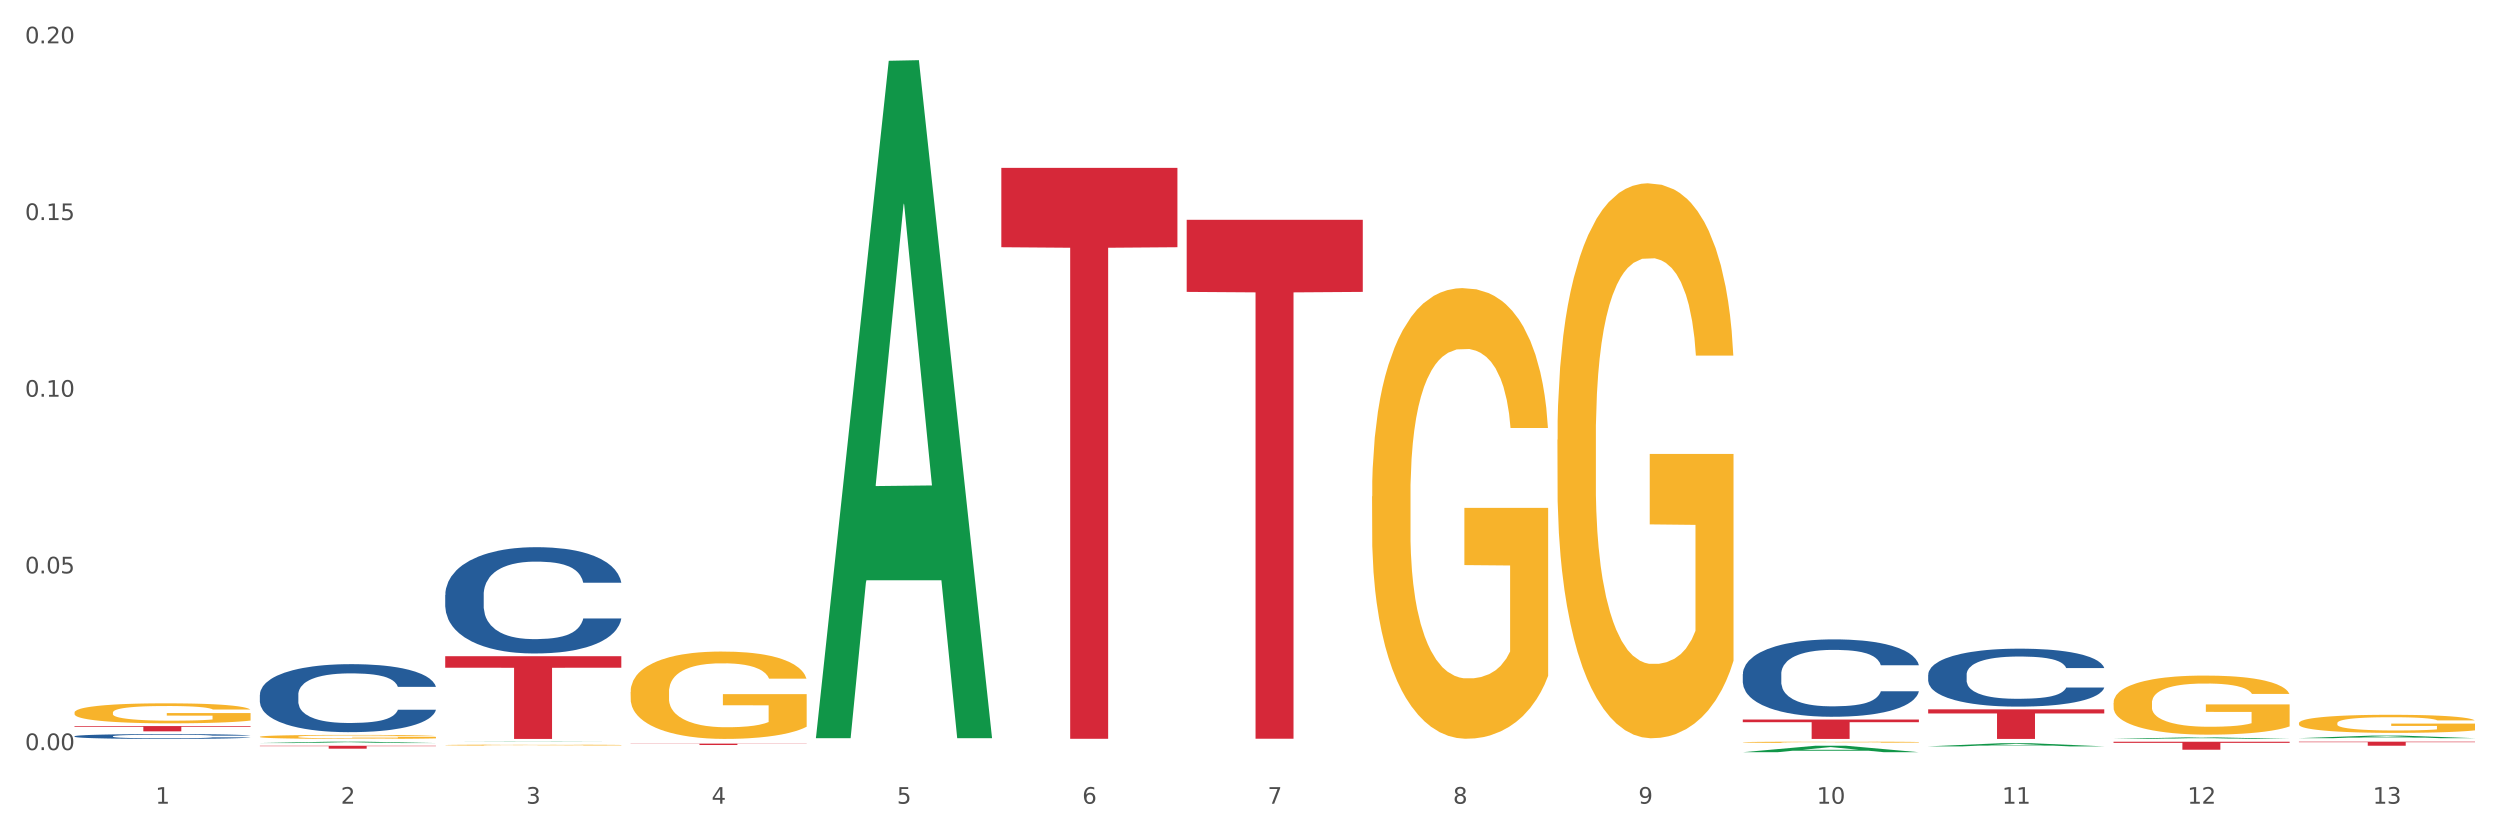 <?xml version="1.0" encoding="utf-8" standalone="no"?>
<!DOCTYPE svg PUBLIC "-//W3C//DTD SVG 1.1//EN"
  "http://www.w3.org/Graphics/SVG/1.1/DTD/svg11.dtd">
<svg xmlns:xlink="http://www.w3.org/1999/xlink" width="1080pt" height="360pt" viewBox="0 0 1080 360" xmlns="http://www.w3.org/2000/svg" version="1.1">
 <rect x="0" y="0" width="1080" height="360" fill="#333333" stroke="none"/>
 <defs>
  <style type="text/css">*{stroke-linejoin: round; stroke-linecap: butt}</style>
 </defs>
 <g id="figure_1">
  <g id="patch_1">
   <path d="M 0 360 
L 1080 360 
L 1080 0 
L 0 0 
z
" style="fill: #ffffff; stroke: #ffffff; stroke-linejoin: miter"/>
  </g>
  <g id="axes_1">
   <g id="matplotlib.axis_1">
    <g id="xtick_1">
     <g id="text_1">
      <!-- 1 -->
      <g style="fill: #4d4d4d" transform="translate(67.159 347.204) scale(0.096 -0.096)">
       <defs>
        <path id="DejaVuSans-31" d="M 794 531 
L 1825 531 
L 1825 4091 
L 703 3866 
L 703 4441 
L 1819 4666 
L 2450 4666 
L 2450 531 
L 3481 531 
L 3481 0 
L 794 0 
L 794 531 
z
" transform="scale(0.016)"/>
       </defs>
       <use xlink:href="#DejaVuSans-31"/>
      </g>
     </g>
    </g>
    <g id="xtick_2">
     <g id="text_2">
      <!-- 2 -->
      <g style="fill: #4d4d4d" transform="translate(147.238 347.204) scale(0.096 -0.096)">
       <defs>
        <path id="DejaVuSans-32" d="M 1228 531 
L 3431 531 
L 3431 0 
L 469 0 
L 469 531 
Q 828 903 1448 1529 
Q 2069 2156 2228 2338 
Q 2531 2678 2651 2914 
Q 2772 3150 2772 3378 
Q 2772 3750 2511 3984 
Q 2250 4219 1831 4219 
Q 1534 4219 1204 4116 
Q 875 4013 500 3803 
L 500 4441 
Q 881 4594 1212 4672 
Q 1544 4750 1819 4750 
Q 2544 4750 2975 4387 
Q 3406 4025 3406 3419 
Q 3406 3131 3298 2873 
Q 3191 2616 2906 2266 
Q 2828 2175 2409 1742 
Q 1991 1309 1228 531 
z
" transform="scale(0.016)"/>
       </defs>
       <use xlink:href="#DejaVuSans-32"/>
      </g>
     </g>
    </g>
    <g id="xtick_3">
     <g id="text_3">
      <!-- 3 -->
      <g style="fill: #4d4d4d" transform="translate(227.317 347.204) scale(0.096 -0.096)">
       <defs>
        <path id="DejaVuSans-33" d="M 2597 2516 
Q 3050 2419 3304 2112 
Q 3559 1806 3559 1356 
Q 3559 666 3084 287 
Q 2609 -91 1734 -91 
Q 1441 -91 1130 -33 
Q 819 25 488 141 
L 488 750 
Q 750 597 1062 519 
Q 1375 441 1716 441 
Q 2309 441 2620 675 
Q 2931 909 2931 1356 
Q 2931 1769 2642 2001 
Q 2353 2234 1838 2234 
L 1294 2234 
L 1294 2753 
L 1863 2753 
Q 2328 2753 2575 2939 
Q 2822 3125 2822 3475 
Q 2822 3834 2567 4026 
Q 2313 4219 1838 4219 
Q 1578 4219 1281 4162 
Q 984 4106 628 3988 
L 628 4550 
Q 988 4650 1302 4700 
Q 1616 4750 1894 4750 
Q 2613 4750 3031 4423 
Q 3450 4097 3450 3541 
Q 3450 3153 3228 2886 
Q 3006 2619 2597 2516 
z
" transform="scale(0.016)"/>
       </defs>
       <use xlink:href="#DejaVuSans-33"/>
      </g>
     </g>
    </g>
    <g id="xtick_4">
     <g id="text_4">
      <!-- 4 -->
      <g style="fill: #4d4d4d" transform="translate(307.396 347.204) scale(0.096 -0.096)">
       <defs>
        <path id="DejaVuSans-34" d="M 2419 4116 
L 825 1625 
L 2419 1625 
L 2419 4116 
z
M 2253 4666 
L 3047 4666 
L 3047 1625 
L 3713 1625 
L 3713 1100 
L 3047 1100 
L 3047 0 
L 2419 0 
L 2419 1100 
L 313 1100 
L 313 1709 
L 2253 4666 
z
" transform="scale(0.016)"/>
       </defs>
       <use xlink:href="#DejaVuSans-34"/>
      </g>
     </g>
    </g>
    <g id="xtick_5">
     <g id="text_5">
      <!-- 5 -->
      <g style="fill: #4d4d4d" transform="translate(387.475 347.204) scale(0.096 -0.096)">
       <defs>
        <path id="DejaVuSans-35" d="M 691 4666 
L 3169 4666 
L 3169 4134 
L 1269 4134 
L 1269 2991 
Q 1406 3038 1543 3061 
Q 1681 3084 1819 3084 
Q 2600 3084 3056 2656 
Q 3513 2228 3513 1497 
Q 3513 744 3044 326 
Q 2575 -91 1722 -91 
Q 1428 -91 1123 -41 
Q 819 9 494 109 
L 494 744 
Q 775 591 1075 516 
Q 1375 441 1709 441 
Q 2250 441 2565 725 
Q 2881 1009 2881 1497 
Q 2881 1984 2565 2268 
Q 2250 2553 1709 2553 
Q 1456 2553 1204 2497 
Q 953 2441 691 2322 
L 691 4666 
z
" transform="scale(0.016)"/>
       </defs>
       <use xlink:href="#DejaVuSans-35"/>
      </g>
     </g>
    </g>
    <g id="xtick_6">
     <g id="text_6">
      <!-- 6 -->
      <g style="fill: #4d4d4d" transform="translate(467.554 347.204) scale(0.096 -0.096)">
       <defs>
        <path id="DejaVuSans-36" d="M 2113 2584 
Q 1688 2584 1439 2293 
Q 1191 2003 1191 1497 
Q 1191 994 1439 701 
Q 1688 409 2113 409 
Q 2538 409 2786 701 
Q 3034 994 3034 1497 
Q 3034 2003 2786 2293 
Q 2538 2584 2113 2584 
z
M 3366 4563 
L 3366 3988 
Q 3128 4100 2886 4159 
Q 2644 4219 2406 4219 
Q 1781 4219 1451 3797 
Q 1122 3375 1075 2522 
Q 1259 2794 1537 2939 
Q 1816 3084 2150 3084 
Q 2853 3084 3261 2657 
Q 3669 2231 3669 1497 
Q 3669 778 3244 343 
Q 2819 -91 2113 -91 
Q 1303 -91 875 529 
Q 447 1150 447 2328 
Q 447 3434 972 4092 
Q 1497 4750 2381 4750 
Q 2619 4750 2861 4703 
Q 3103 4656 3366 4563 
z
" transform="scale(0.016)"/>
       </defs>
       <use xlink:href="#DejaVuSans-36"/>
      </g>
     </g>
    </g>
    <g id="xtick_7">
     <g id="text_7">
      <!-- 7 -->
      <g style="fill: #4d4d4d" transform="translate(547.634 347.204) scale(0.096 -0.096)">
       <defs>
        <path id="DejaVuSans-37" d="M 525 4666 
L 3525 4666 
L 3525 4397 
L 1831 0 
L 1172 0 
L 2766 4134 
L 525 4134 
L 525 4666 
z
" transform="scale(0.016)"/>
       </defs>
       <use xlink:href="#DejaVuSans-37"/>
      </g>
     </g>
    </g>
    <g id="xtick_8">
     <g id="text_8">
      <!-- 8 -->
      <g style="fill: #4d4d4d" transform="translate(627.713 347.204) scale(0.096 -0.096)">
       <defs>
        <path id="DejaVuSans-38" d="M 2034 2216 
Q 1584 2216 1326 1975 
Q 1069 1734 1069 1313 
Q 1069 891 1326 650 
Q 1584 409 2034 409 
Q 2484 409 2743 651 
Q 3003 894 3003 1313 
Q 3003 1734 2745 1975 
Q 2488 2216 2034 2216 
z
M 1403 2484 
Q 997 2584 770 2862 
Q 544 3141 544 3541 
Q 544 4100 942 4425 
Q 1341 4750 2034 4750 
Q 2731 4750 3128 4425 
Q 3525 4100 3525 3541 
Q 3525 3141 3298 2862 
Q 3072 2584 2669 2484 
Q 3125 2378 3379 2068 
Q 3634 1759 3634 1313 
Q 3634 634 3220 271 
Q 2806 -91 2034 -91 
Q 1263 -91 848 271 
Q 434 634 434 1313 
Q 434 1759 690 2068 
Q 947 2378 1403 2484 
z
M 1172 3481 
Q 1172 3119 1398 2916 
Q 1625 2713 2034 2713 
Q 2441 2713 2670 2916 
Q 2900 3119 2900 3481 
Q 2900 3844 2670 4047 
Q 2441 4250 2034 4250 
Q 1625 4250 1398 4047 
Q 1172 3844 1172 3481 
z
" transform="scale(0.016)"/>
       </defs>
       <use xlink:href="#DejaVuSans-38"/>
      </g>
     </g>
    </g>
    <g id="xtick_9">
     <g id="text_9">
      <!-- 9 -->
      <g style="fill: #4d4d4d" transform="translate(707.792 347.204) scale(0.096 -0.096)">
       <defs>
        <path id="DejaVuSans-39" d="M 703 97 
L 703 672 
Q 941 559 1184 500 
Q 1428 441 1663 441 
Q 2288 441 2617 861 
Q 2947 1281 2994 2138 
Q 2813 1869 2534 1725 
Q 2256 1581 1919 1581 
Q 1219 1581 811 2004 
Q 403 2428 403 3163 
Q 403 3881 828 4315 
Q 1253 4750 1959 4750 
Q 2769 4750 3195 4129 
Q 3622 3509 3622 2328 
Q 3622 1225 3098 567 
Q 2575 -91 1691 -91 
Q 1453 -91 1209 -44 
Q 966 3 703 97 
z
M 1959 2075 
Q 2384 2075 2632 2365 
Q 2881 2656 2881 3163 
Q 2881 3666 2632 3958 
Q 2384 4250 1959 4250 
Q 1534 4250 1286 3958 
Q 1038 3666 1038 3163 
Q 1038 2656 1286 2365 
Q 1534 2075 1959 2075 
z
" transform="scale(0.016)"/>
       </defs>
       <use xlink:href="#DejaVuSans-39"/>
      </g>
     </g>
    </g>
    <g id="xtick_10">
     <g id="text_10">
      <!-- 10 -->
      <g style="fill: #4d4d4d" transform="translate(784.817 347.204) scale(0.096 -0.096)">
       <defs>
        <path id="DejaVuSans-30" d="M 2034 4250 
Q 1547 4250 1301 3770 
Q 1056 3291 1056 2328 
Q 1056 1369 1301 889 
Q 1547 409 2034 409 
Q 2525 409 2770 889 
Q 3016 1369 3016 2328 
Q 3016 3291 2770 3770 
Q 2525 4250 2034 4250 
z
M 2034 4750 
Q 2819 4750 3233 4129 
Q 3647 3509 3647 2328 
Q 3647 1150 3233 529 
Q 2819 -91 2034 -91 
Q 1250 -91 836 529 
Q 422 1150 422 2328 
Q 422 3509 836 4129 
Q 1250 4750 2034 4750 
z
" transform="scale(0.016)"/>
       </defs>
       <use xlink:href="#DejaVuSans-31"/>
       <use xlink:href="#DejaVuSans-30" transform="translate(63.623 0)"/>
      </g>
     </g>
    </g>
    <g id="xtick_11">
     <g id="text_11">
      <!-- 11 -->
      <g style="fill: #4d4d4d" transform="translate(864.896 347.204) scale(0.096 -0.096)">
       <use xlink:href="#DejaVuSans-31"/>
       <use xlink:href="#DejaVuSans-31" transform="translate(63.623 0)"/>
      </g>
     </g>
    </g>
    <g id="xtick_12">
     <g id="text_12">
      <!-- 12 -->
      <g style="fill: #4d4d4d" transform="translate(944.975 347.204) scale(0.096 -0.096)">
       <use xlink:href="#DejaVuSans-31"/>
       <use xlink:href="#DejaVuSans-32" transform="translate(63.623 0)"/>
      </g>
     </g>
    </g>
    <g id="xtick_13">
     <g id="text_13">
      <!-- 13 -->
      <g style="fill: #4d4d4d" transform="translate(1025.054 347.204) scale(0.096 -0.096)">
       <use xlink:href="#DejaVuSans-31"/>
       <use xlink:href="#DejaVuSans-33" transform="translate(63.623 0)"/>
      </g>
     </g>
    </g>
    <g id="xtick_14"/>
    <g id="xtick_15"/>
    <g id="xtick_16"/>
    <g id="xtick_17"/>
    <g id="xtick_18"/>
    <g id="xtick_19"/>
    <g id="xtick_20"/>
    <g id="xtick_21"/>
    <g id="xtick_22"/>
    <g id="xtick_23"/>
    <g id="xtick_24"/>
    <g id="xtick_25"/>
   </g>
   <g id="matplotlib.axis_2">
    <g id="ytick_1">
     <g id="text_14">
      <!-- 0.00 -->
      <g style="fill: #4d4d4d" transform="translate(10.8 324.04) scale(0.096 -0.096)">
       <defs>
        <path id="DejaVuSans-2e" d="M 684 794 
L 1344 794 
L 1344 0 
L 684 0 
L 684 794 
z
" transform="scale(0.016)"/>
       </defs>
       <use xlink:href="#DejaVuSans-30"/>
       <use xlink:href="#DejaVuSans-2e" transform="translate(63.623 0)"/>
       <use xlink:href="#DejaVuSans-30" transform="translate(95.41 0)"/>
       <use xlink:href="#DejaVuSans-30" transform="translate(159.033 0)"/>
      </g>
     </g>
    </g>
    <g id="ytick_2">
     <g id="text_15">
      <!-- 0.05 -->
      <g style="fill: #4d4d4d" transform="translate(10.8 247.712) scale(0.096 -0.096)">
       <use xlink:href="#DejaVuSans-30"/>
       <use xlink:href="#DejaVuSans-2e" transform="translate(63.623 0)"/>
       <use xlink:href="#DejaVuSans-30" transform="translate(95.41 0)"/>
       <use xlink:href="#DejaVuSans-35" transform="translate(159.033 0)"/>
      </g>
     </g>
    </g>
    <g id="ytick_3">
     <g id="text_16">
      <!-- 0.10 -->
      <g style="fill: #4d4d4d" transform="translate(10.8 171.385) scale(0.096 -0.096)">
       <use xlink:href="#DejaVuSans-30"/>
       <use xlink:href="#DejaVuSans-2e" transform="translate(63.623 0)"/>
       <use xlink:href="#DejaVuSans-31" transform="translate(95.41 0)"/>
       <use xlink:href="#DejaVuSans-30" transform="translate(159.033 0)"/>
      </g>
     </g>
    </g>
    <g id="ytick_4">
     <g id="text_17">
      <!-- 0.15 -->
      <g style="fill: #4d4d4d" transform="translate(10.8 95.058) scale(0.096 -0.096)">
       <use xlink:href="#DejaVuSans-30"/>
       <use xlink:href="#DejaVuSans-2e" transform="translate(63.623 0)"/>
       <use xlink:href="#DejaVuSans-31" transform="translate(95.41 0)"/>
       <use xlink:href="#DejaVuSans-35" transform="translate(159.033 0)"/>
      </g>
     </g>
    </g>
    <g id="ytick_5">
     <g id="text_18">
      <!-- 0.20 -->
      <g style="fill: #4d4d4d" transform="translate(10.8 18.73) scale(0.096 -0.096)">
       <use xlink:href="#DejaVuSans-30"/>
       <use xlink:href="#DejaVuSans-2e" transform="translate(63.623 0)"/>
       <use xlink:href="#DejaVuSans-32" transform="translate(95.41 0)"/>
       <use xlink:href="#DejaVuSans-30" transform="translate(159.033 0)"/>
      </g>
     </g>
    </g>
    <g id="ytick_6"/>
    <g id="ytick_7"/>
    <g id="ytick_8"/>
    <g id="ytick_9"/>
   </g>
   <g id="PolyCollection_1">
    <path d="M 112.254 320.996 
L 112.333 320.995 
L 143.704 320.393 
L 156.723 320.393 
L 188.329 320.997 
L 173.271 320.997 
L 166.448 320.856 
L 134.057 320.856 
L 133.822 320.858 
L 127.234 320.997 
L 112.254 320.997 
L 112.254 320.996 
L 138.135 320.772 
L 162.37 320.772 
L 150.37 320.521 
L 150.213 320.52 
L 150.056 320.522 
L 138.057 320.772 
L 138.135 320.772 
L 112.254 320.996 
z
" clip-path="url(#p9556437b22)" style="fill: #109648"/>
    <path d="M 192.333 320.5 
L 192.412 320.5 
L 223.783 320.393 
L 236.802 320.393 
L 268.408 320.5 
L 253.35 320.5 
L 246.527 320.475 
L 214.136 320.475 
L 213.901 320.476 
L 207.313 320.5 
L 192.333 320.5 
L 192.333 320.5 
L 218.215 320.46 
L 242.449 320.46 
L 230.449 320.416 
L 230.292 320.415 
L 230.136 320.416 
L 218.136 320.46 
L 218.215 320.46 
L 192.333 320.5 
z
" clip-path="url(#p9556437b22)" style="fill: #109648"/>
    <path d="M 352.492 318.344 
L 352.57 318.069 
L 383.941 26.261 
L 396.96 25.986 
L 428.567 318.894 
L 413.509 318.894 
L 406.685 250.687 
L 374.295 250.687 
L 374.059 251.787 
L 367.471 318.894 
L 352.492 318.894 
L 352.492 318.344 
L 378.373 209.982 
L 402.607 209.707 
L 390.608 88.418 
L 390.451 87.868 
L 390.294 88.693 
L 378.294 209.707 
L 378.373 209.982 
L 352.492 318.344 
z
" clip-path="url(#p9556437b22)" style="fill: #109648"/>
    <path d="M 752.887 324.955 
L 752.966 324.952 
L 784.337 322.15 
L 797.356 322.147 
L 828.963 324.96 
L 813.904 324.96 
L 807.081 324.305 
L 774.69 324.305 
L 774.455 324.316 
L 767.867 324.96 
L 752.887 324.96 
L 752.887 324.955 
L 778.769 323.914 
L 803.003 323.912 
L 791.003 322.747 
L 790.847 322.741 
L 790.69 322.749 
L 778.69 323.912 
L 778.769 323.914 
L 752.887 324.955 
z
" clip-path="url(#p9556437b22)" style="fill: #109648"/>
    <path d="M 512.65 94.941 
L 588.725 94.941 
L 588.725 126.095 
L 558.8 126.306 
L 558.8 319.124 
L 542.395 319.124 
L 542.395 126.306 
L 512.65 126.095 
L 512.65 95.151 
L 512.65 94.941 
z
" clip-path="url(#p9556437b22)" style="fill: #d62839"/>
    <path d="M 432.571 72.524 
L 508.646 72.524 
L 508.646 106.799 
L 478.721 107.031 
L 478.721 319.163 
L 462.316 319.163 
L 462.316 107.031 
L 432.571 106.799 
L 432.571 72.756 
L 432.571 72.524 
z
" clip-path="url(#p9556437b22)" style="fill: #d62839"/>
    <path d="M 272.412 298.91 
L 272.502 298.876 
L 272.502 297.635 
L 272.682 296.566 
L 273.58 293.98 
L 274.927 291.843 
L 275.915 290.705 
L 276.903 289.775 
L 278.071 288.844 
L 279.508 287.879 
L 282.113 286.465 
L 283.729 285.741 
L 285.705 284.983 
L 289.298 283.88 
L 291.903 283.259 
L 294.597 282.742 
L 298.998 282.121 
L 301.873 281.846 
L 304.926 281.639 
L 308.609 281.501 
L 311.393 281.466 
L 317.501 281.57 
L 322.71 281.88 
L 325.225 282.121 
L 328.458 282.535 
L 330.165 282.811 
L 332.949 283.362 
L 335.823 284.086 
L 337.799 284.707 
L 340.763 285.879 
L 343.009 287.051 
L 345.075 288.499 
L 346.152 289.499 
L 346.961 290.43 
L 347.679 291.498 
L 348.398 293.187 
L 332.231 293.187 
L 331.602 291.981 
L 330.614 290.843 
L 329.177 289.74 
L 327.919 289.051 
L 325.764 288.189 
L 323.788 287.637 
L 321.722 287.224 
L 319.207 286.879 
L 317.231 286.706 
L 314.447 286.569 
L 308.968 286.603 
L 305.286 286.879 
L 302.771 287.224 
L 301.154 287.534 
L 299.717 287.879 
L 298.1 288.361 
L 296.214 289.085 
L 294.867 289.74 
L 293.52 290.567 
L 292.442 291.395 
L 291.454 292.36 
L 290.645 293.394 
L 290.017 294.463 
L 289.478 295.773 
L 289.029 297.945 
L 289.029 302.668 
L 289.208 303.736 
L 289.657 305.15 
L 290.196 306.218 
L 291.094 307.494 
L 291.903 308.356 
L 293.43 309.597 
L 295.136 310.631 
L 296.483 311.286 
L 297.831 311.838 
L 300.166 312.596 
L 302.771 313.217 
L 305.016 313.596 
L 308.07 313.941 
L 310.136 314.078 
L 311.932 314.147 
L 316.333 314.147 
L 319.477 314.044 
L 322.98 313.803 
L 325.674 313.492 
L 327.919 313.113 
L 330.434 312.493 
L 332.051 311.907 
L 332.051 304.702 
L 312.291 304.667 
L 312.291 299.875 
L 348.488 299.875 
L 348.488 313.941 
L 346.961 314.665 
L 345.254 315.32 
L 343.458 315.906 
L 340.763 316.63 
L 337.53 317.319 
L 334.656 317.802 
L 331.602 318.215 
L 328.009 318.595 
L 323.339 318.939 
L 320.465 319.077 
L 316.872 319.181 
L 312.651 319.215 
L 308.968 319.146 
L 305.375 318.974 
L 301.603 318.663 
L 297.921 318.215 
L 295.136 317.767 
L 292.352 317.216 
L 289.388 316.492 
L 287.053 315.802 
L 285.256 315.182 
L 283.28 314.389 
L 281.125 313.355 
L 279.508 312.424 
L 278.071 311.458 
L 276.544 310.217 
L 275.466 309.149 
L 274.388 307.804 
L 273.76 306.805 
L 273.041 305.253 
L 272.502 303.081 
L 272.412 298.91 
z
" clip-path="url(#p9556437b22)" style="fill: #f7b32b"/>
    <path d="M 832.967 322.43 
L 833.045 322.428 
L 864.416 321.067 
L 877.435 321.065 
L 909.042 322.432 
L 893.984 322.432 
L 887.16 322.114 
L 854.769 322.114 
L 854.534 322.119 
L 847.946 322.432 
L 832.967 322.432 
L 832.967 322.43 
L 858.848 321.924 
L 883.082 321.923 
L 871.083 321.357 
L 870.926 321.354 
L 870.769 321.358 
L 858.769 321.923 
L 858.848 321.924 
L 832.967 322.43 
z
" clip-path="url(#p9556437b22)" style="fill: #109648"/>
    <path d="M 32.175 307.831 
L 32.265 307.824 
L 32.265 307.539 
L 32.444 307.294 
L 33.343 306.702 
L 34.69 306.212 
L 35.678 305.951 
L 36.666 305.738 
L 37.833 305.525 
L 39.271 305.304 
L 41.875 304.98 
L 43.492 304.814 
L 45.468 304.64 
L 49.061 304.387 
L 51.665 304.245 
L 54.36 304.126 
L 58.761 303.984 
L 61.635 303.921 
L 64.689 303.874 
L 68.371 303.842 
L 71.156 303.834 
L 77.263 303.858 
L 82.473 303.929 
L 84.988 303.984 
L 88.221 304.079 
L 89.927 304.142 
L 92.712 304.269 
L 95.586 304.435 
L 97.562 304.577 
L 100.526 304.845 
L 102.771 305.114 
L 104.837 305.446 
L 105.915 305.675 
L 106.723 305.888 
L 107.442 306.133 
L 108.16 306.52 
L 91.993 306.52 
L 91.365 306.244 
L 90.377 305.983 
L 88.939 305.73 
L 87.682 305.572 
L 85.526 305.375 
L 83.55 305.248 
L 81.485 305.153 
L 78.97 305.074 
L 76.994 305.035 
L 74.209 305.003 
L 68.731 305.011 
L 65.048 305.074 
L 62.533 305.153 
L 60.917 305.225 
L 59.479 305.304 
L 57.863 305.414 
L 55.977 305.58 
L 54.629 305.73 
L 53.282 305.92 
L 52.204 306.109 
L 51.216 306.331 
L 50.408 306.568 
L 49.779 306.812 
L 49.24 307.113 
L 48.791 307.61 
L 48.791 308.693 
L 48.971 308.937 
L 49.42 309.261 
L 49.959 309.506 
L 50.857 309.799 
L 51.665 309.996 
L 53.192 310.28 
L 54.899 310.517 
L 56.246 310.668 
L 57.593 310.794 
L 59.929 310.968 
L 62.533 311.11 
L 64.779 311.197 
L 67.832 311.276 
L 69.898 311.307 
L 71.695 311.323 
L 76.096 311.323 
L 79.239 311.3 
L 82.742 311.244 
L 85.437 311.173 
L 87.682 311.086 
L 90.197 310.944 
L 91.814 310.81 
L 91.814 309.159 
L 72.054 309.151 
L 72.054 308.053 
L 108.25 308.053 
L 108.25 311.276 
L 106.723 311.442 
L 105.017 311.592 
L 103.22 311.726 
L 100.526 311.892 
L 97.292 312.05 
L 94.418 312.161 
L 91.365 312.255 
L 87.772 312.342 
L 83.101 312.421 
L 80.227 312.453 
L 76.635 312.477 
L 72.413 312.485 
L 68.731 312.469 
L 65.138 312.429 
L 61.366 312.358 
L 57.683 312.255 
L 54.899 312.153 
L 52.114 312.026 
L 49.15 311.86 
L 46.815 311.702 
L 45.019 311.56 
L 43.043 311.379 
L 40.887 311.142 
L 39.271 310.928 
L 37.833 310.707 
L 36.307 310.423 
L 35.229 310.178 
L 34.151 309.87 
L 33.522 309.641 
L 32.804 309.285 
L 32.265 308.787 
L 32.175 307.831 
z
" clip-path="url(#p9556437b22)" style="fill: #f7b32b"/>
    <path d="M 192.333 321.882 
L 192.423 321.882 
L 192.423 321.868 
L 192.603 321.855 
L 193.501 321.825 
L 194.848 321.8 
L 195.836 321.786 
L 196.824 321.775 
L 197.992 321.764 
L 199.429 321.753 
L 202.034 321.737 
L 203.65 321.728 
L 205.626 321.719 
L 209.219 321.706 
L 211.824 321.699 
L 214.518 321.693 
L 218.919 321.686 
L 221.793 321.682 
L 224.847 321.68 
L 228.53 321.678 
L 231.314 321.678 
L 237.422 321.679 
L 242.631 321.683 
L 245.146 321.686 
L 248.379 321.69 
L 250.086 321.694 
L 252.87 321.7 
L 255.744 321.709 
L 257.72 321.716 
L 260.684 321.73 
L 262.93 321.743 
L 264.995 321.76 
L 266.073 321.772 
L 266.882 321.783 
L 267.6 321.796 
L 268.319 321.815 
L 252.152 321.815 
L 251.523 321.801 
L 250.535 321.788 
L 249.098 321.775 
L 247.84 321.767 
L 245.685 321.757 
L 243.709 321.75 
L 241.643 321.745 
L 239.128 321.741 
L 237.152 321.739 
L 234.368 321.738 
L 228.889 321.738 
L 225.206 321.741 
L 222.692 321.745 
L 221.075 321.749 
L 219.638 321.753 
L 218.021 321.759 
L 216.135 321.767 
L 214.788 321.775 
L 213.44 321.785 
L 212.363 321.794 
L 211.375 321.806 
L 210.566 321.818 
L 209.937 321.83 
L 209.399 321.846 
L 208.949 321.871 
L 208.949 321.927 
L 209.129 321.939 
L 209.578 321.956 
L 210.117 321.968 
L 211.015 321.983 
L 211.824 321.993 
L 213.351 322.008 
L 215.057 322.02 
L 216.404 322.028 
L 217.752 322.034 
L 220.087 322.043 
L 222.692 322.05 
L 224.937 322.055 
L 227.991 322.059 
L 230.057 322.06 
L 231.853 322.061 
L 236.254 322.061 
L 239.398 322.06 
L 242.9 322.057 
L 245.595 322.053 
L 247.84 322.049 
L 250.355 322.042 
L 251.972 322.035 
L 251.972 321.95 
L 232.212 321.95 
L 232.212 321.894 
L 268.408 321.894 
L 268.408 322.059 
L 266.882 322.067 
L 265.175 322.075 
L 263.379 322.082 
L 260.684 322.09 
L 257.451 322.098 
L 254.577 322.104 
L 251.523 322.109 
L 247.93 322.113 
L 243.26 322.117 
L 240.386 322.119 
L 236.793 322.12 
L 232.571 322.121 
L 228.889 322.12 
L 225.296 322.118 
L 221.524 322.114 
L 217.841 322.109 
L 215.057 322.104 
L 212.273 322.097 
L 209.309 322.089 
L 206.974 322.081 
L 205.177 322.073 
L 203.201 322.064 
L 201.046 322.052 
L 199.429 322.041 
L 197.992 322.03 
L 196.465 322.015 
L 195.387 322.003 
L 194.309 321.987 
L 193.681 321.975 
L 192.962 321.957 
L 192.423 321.931 
L 192.333 321.882 
z
" clip-path="url(#p9556437b22)" style="fill: #f7b32b"/>
    <path d="M 112.254 318.28 
L 112.344 318.279 
L 112.344 318.222 
L 112.524 318.172 
L 113.422 318.053 
L 114.769 317.955 
L 115.757 317.903 
L 116.745 317.86 
L 117.913 317.817 
L 119.35 317.772 
L 121.954 317.707 
L 123.571 317.674 
L 125.547 317.639 
L 129.14 317.588 
L 131.744 317.56 
L 134.439 317.536 
L 138.84 317.507 
L 141.714 317.495 
L 144.768 317.485 
L 148.45 317.479 
L 151.235 317.477 
L 157.342 317.482 
L 162.552 317.496 
L 165.067 317.507 
L 168.3 317.527 
L 170.007 317.539 
L 172.791 317.565 
L 175.665 317.598 
L 177.641 317.626 
L 180.605 317.68 
L 182.85 317.734 
L 184.916 317.801 
L 185.994 317.847 
L 186.802 317.89 
L 187.521 317.939 
L 188.24 318.017 
L 172.072 318.017 
L 171.444 317.961 
L 170.456 317.909 
L 169.019 317.858 
L 167.761 317.826 
L 165.606 317.787 
L 163.63 317.761 
L 161.564 317.742 
L 159.049 317.726 
L 157.073 317.719 
L 154.289 317.712 
L 148.81 317.714 
L 145.127 317.726 
L 142.612 317.742 
L 140.996 317.757 
L 139.559 317.772 
L 137.942 317.795 
L 136.056 317.828 
L 134.708 317.858 
L 133.361 317.896 
L 132.283 317.934 
L 131.295 317.979 
L 130.487 318.026 
L 129.858 318.076 
L 129.319 318.136 
L 128.87 318.236 
L 128.87 318.453 
L 129.05 318.502 
L 129.499 318.568 
L 130.038 318.617 
L 130.936 318.675 
L 131.744 318.715 
L 133.271 318.772 
L 134.978 318.82 
L 136.325 318.85 
L 137.672 318.875 
L 140.008 318.91 
L 142.612 318.939 
L 144.858 318.956 
L 147.912 318.972 
L 149.977 318.979 
L 151.774 318.982 
L 156.175 318.982 
L 159.318 318.977 
L 162.821 318.966 
L 165.516 318.952 
L 167.761 318.934 
L 170.276 318.906 
L 171.893 318.879 
L 171.893 318.547 
L 152.133 318.545 
L 152.133 318.325 
L 188.329 318.325 
L 188.329 318.972 
L 186.802 319.006 
L 185.096 319.036 
L 183.3 319.063 
L 180.605 319.096 
L 177.372 319.128 
L 174.497 319.15 
L 171.444 319.169 
L 167.851 319.186 
L 163.181 319.202 
L 160.306 319.209 
L 156.714 319.213 
L 152.492 319.215 
L 148.81 319.212 
L 145.217 319.204 
L 141.445 319.19 
L 137.762 319.169 
L 134.978 319.148 
L 132.194 319.123 
L 129.23 319.09 
L 126.894 319.058 
L 125.098 319.029 
L 123.122 318.993 
L 120.966 318.945 
L 119.35 318.902 
L 117.913 318.858 
L 116.386 318.801 
L 115.308 318.752 
L 114.23 318.69 
L 113.601 318.644 
L 112.883 318.572 
L 112.344 318.472 
L 112.254 318.28 
z
" clip-path="url(#p9556437b22)" style="fill: #f7b32b"/>
    <path d="M 592.729 214.423 
L 592.819 214.245 
L 592.819 207.844 
L 592.999 202.332 
L 593.897 188.997 
L 595.244 177.973 
L 596.232 172.105 
L 597.22 167.304 
L 598.388 162.504 
L 599.825 157.525 
L 602.429 150.235 
L 604.046 146.501 
L 606.022 142.59 
L 609.615 136.9 
L 612.219 133.7 
L 614.914 131.032 
L 619.315 127.832 
L 622.189 126.41 
L 625.243 125.343 
L 628.925 124.632 
L 631.71 124.454 
L 637.817 124.987 
L 643.027 126.587 
L 645.542 127.832 
L 648.775 129.966 
L 650.482 131.388 
L 653.266 134.233 
L 656.14 137.967 
L 658.116 141.167 
L 661.08 147.213 
L 663.325 153.258 
L 665.391 160.726 
L 666.469 165.882 
L 667.277 170.683 
L 667.996 176.195 
L 668.714 184.907 
L 652.547 184.907 
L 651.919 178.684 
L 650.931 172.816 
L 649.494 167.127 
L 648.236 163.571 
L 646.08 159.125 
L 644.105 156.281 
L 642.039 154.147 
L 639.524 152.369 
L 637.548 151.48 
L 634.764 150.769 
L 629.285 150.947 
L 625.602 152.369 
L 623.087 154.147 
L 621.471 155.747 
L 620.033 157.525 
L 618.417 160.015 
L 616.531 163.748 
L 615.183 167.127 
L 613.836 171.394 
L 612.758 175.661 
L 611.77 180.64 
L 610.962 185.974 
L 610.333 191.486 
L 609.794 198.242 
L 609.345 209.444 
L 609.345 233.803 
L 609.525 239.315 
L 609.974 246.605 
L 610.513 252.117 
L 611.411 258.696 
L 612.219 263.141 
L 613.746 269.542 
L 615.453 274.876 
L 616.8 278.254 
L 618.147 281.099 
L 620.483 285.011 
L 623.087 288.211 
L 625.333 290.167 
L 628.386 291.945 
L 630.452 292.656 
L 632.249 293.012 
L 636.65 293.012 
L 639.793 292.478 
L 643.296 291.234 
L 645.991 289.634 
L 648.236 287.678 
L 650.751 284.477 
L 652.368 281.455 
L 652.368 244.294 
L 632.608 244.116 
L 632.608 219.401 
L 668.804 219.401 
L 668.804 291.945 
L 667.277 295.679 
L 665.571 299.057 
L 663.774 302.08 
L 661.08 305.814 
L 657.847 309.37 
L 654.972 311.859 
L 651.919 313.993 
L 648.326 315.949 
L 643.655 317.727 
L 640.781 318.438 
L 637.189 318.971 
L 632.967 319.149 
L 629.285 318.793 
L 625.692 317.904 
L 621.92 316.304 
L 618.237 313.993 
L 615.453 311.681 
L 612.668 308.836 
L 609.705 305.103 
L 607.369 301.546 
L 605.573 298.346 
L 603.597 294.257 
L 601.441 288.922 
L 599.825 284.122 
L 598.388 279.143 
L 596.861 272.742 
L 595.783 267.23 
L 594.705 260.296 
L 594.076 255.14 
L 593.358 247.138 
L 592.819 235.937 
L 592.729 214.423 
z
" clip-path="url(#p9556437b22)" style="fill: #f7b32b"/>
    <path d="M 993.125 312.402 
L 993.215 312.395 
L 993.215 312.138 
L 993.394 311.917 
L 994.292 311.381 
L 995.64 310.938 
L 996.628 310.703 
L 997.616 310.51 
L 998.783 310.317 
L 1000.22 310.117 
L 1002.825 309.825 
L 1004.442 309.675 
L 1006.418 309.518 
L 1010.01 309.289 
L 1012.615 309.161 
L 1015.31 309.053 
L 1019.711 308.925 
L 1022.585 308.868 
L 1025.639 308.825 
L 1029.321 308.796 
L 1032.105 308.789 
L 1038.213 308.811 
L 1043.422 308.875 
L 1045.937 308.925 
L 1049.171 309.011 
L 1050.877 309.068 
L 1053.662 309.182 
L 1056.536 309.332 
L 1058.512 309.46 
L 1061.476 309.703 
L 1063.721 309.946 
L 1065.787 310.246 
L 1066.865 310.453 
L 1067.673 310.646 
L 1068.392 310.867 
L 1069.11 311.217 
L 1052.943 311.217 
L 1052.314 310.967 
L 1051.326 310.731 
L 1049.889 310.503 
L 1048.632 310.36 
L 1046.476 310.182 
L 1044.5 310.067 
L 1042.434 309.982 
L 1039.92 309.91 
L 1037.944 309.875 
L 1035.159 309.846 
L 1029.68 309.853 
L 1025.998 309.91 
L 1023.483 309.982 
L 1021.866 310.046 
L 1020.429 310.117 
L 1018.813 310.217 
L 1016.926 310.367 
L 1015.579 310.503 
L 1014.232 310.674 
L 1013.154 310.846 
L 1012.166 311.046 
L 1011.358 311.26 
L 1010.729 311.481 
L 1010.19 311.752 
L 1009.741 312.202 
L 1009.741 313.18 
L 1009.921 313.402 
L 1010.37 313.694 
L 1010.909 313.916 
L 1011.807 314.18 
L 1012.615 314.358 
L 1014.142 314.615 
L 1015.849 314.83 
L 1017.196 314.965 
L 1018.543 315.08 
L 1020.878 315.237 
L 1023.483 315.365 
L 1025.728 315.444 
L 1028.782 315.515 
L 1030.848 315.544 
L 1032.644 315.558 
L 1037.045 315.558 
L 1040.189 315.536 
L 1043.692 315.487 
L 1046.386 315.422 
L 1048.632 315.344 
L 1051.147 315.215 
L 1052.763 315.094 
L 1052.763 313.602 
L 1033.004 313.594 
L 1033.004 312.602 
L 1069.2 312.602 
L 1069.2 315.515 
L 1067.673 315.665 
L 1065.967 315.801 
L 1064.17 315.922 
L 1061.476 316.072 
L 1058.242 316.215 
L 1055.368 316.315 
L 1052.314 316.4 
L 1048.722 316.479 
L 1044.051 316.55 
L 1041.177 316.579 
L 1037.584 316.6 
L 1033.363 316.607 
L 1029.68 316.593 
L 1026.088 316.557 
L 1022.315 316.493 
L 1018.633 316.4 
L 1015.849 316.308 
L 1013.064 316.193 
L 1010.1 316.043 
L 1007.765 315.901 
L 1005.969 315.772 
L 1003.993 315.608 
L 1001.837 315.394 
L 1000.22 315.201 
L 998.783 315.001 
L 997.256 314.744 
L 996.179 314.523 
L 995.101 314.244 
L 994.472 314.037 
L 993.754 313.716 
L 993.215 313.266 
L 993.125 312.402 
z
" clip-path="url(#p9556437b22)" style="fill: #f7b32b"/>
    <path d="M 913.046 303.643 
L 913.135 303.62 
L 913.135 302.781 
L 913.315 302.058 
L 914.213 300.309 
L 915.561 298.864 
L 916.549 298.095 
L 917.537 297.465 
L 918.704 296.836 
L 920.141 296.183 
L 922.746 295.227 
L 924.363 294.738 
L 926.339 294.225 
L 929.931 293.479 
L 932.536 293.059 
L 935.231 292.709 
L 939.632 292.29 
L 942.506 292.103 
L 945.559 291.963 
L 949.242 291.87 
L 952.026 291.847 
L 958.134 291.917 
L 963.343 292.127 
L 965.858 292.29 
L 969.092 292.57 
L 970.798 292.756 
L 973.582 293.129 
L 976.457 293.619 
L 978.433 294.038 
L 981.397 294.831 
L 983.642 295.624 
L 985.708 296.603 
L 986.786 297.279 
L 987.594 297.908 
L 988.312 298.631 
L 989.031 299.773 
L 972.864 299.773 
L 972.235 298.957 
L 971.247 298.188 
L 969.81 297.442 
L 968.553 296.976 
L 966.397 296.393 
L 964.421 296.02 
L 962.355 295.74 
L 959.84 295.507 
L 957.864 295.39 
L 955.08 295.297 
L 949.601 295.32 
L 945.919 295.507 
L 943.404 295.74 
L 941.787 295.95 
L 940.35 296.183 
L 938.733 296.509 
L 936.847 296.999 
L 935.5 297.442 
L 934.153 298.001 
L 933.075 298.561 
L 932.087 299.214 
L 931.279 299.913 
L 930.65 300.636 
L 930.111 301.522 
L 929.662 302.99 
L 929.662 306.184 
L 929.841 306.907 
L 930.291 307.863 
L 930.829 308.586 
L 931.728 309.448 
L 932.536 310.031 
L 934.063 310.87 
L 935.769 311.57 
L 937.117 312.013 
L 938.464 312.386 
L 940.799 312.898 
L 943.404 313.318 
L 945.649 313.575 
L 948.703 313.808 
L 950.769 313.901 
L 952.565 313.948 
L 956.966 313.948 
L 960.11 313.878 
L 963.613 313.714 
L 966.307 313.505 
L 968.553 313.248 
L 971.068 312.829 
L 972.684 312.432 
L 972.684 307.56 
L 952.925 307.536 
L 952.925 304.296 
L 989.121 304.296 
L 989.121 313.808 
L 987.594 314.297 
L 985.887 314.74 
L 984.091 315.137 
L 981.397 315.626 
L 978.163 316.092 
L 975.289 316.419 
L 972.235 316.699 
L 968.643 316.955 
L 963.972 317.188 
L 961.098 317.281 
L 957.505 317.351 
L 953.284 317.375 
L 949.601 317.328 
L 946.009 317.211 
L 942.236 317.002 
L 938.554 316.699 
L 935.769 316.395 
L 932.985 316.022 
L 930.021 315.533 
L 927.686 315.067 
L 925.89 314.647 
L 923.914 314.111 
L 921.758 313.411 
L 920.141 312.782 
L 918.704 312.129 
L 917.177 311.29 
L 916.099 310.567 
L 915.022 309.658 
L 914.393 308.982 
L 913.674 307.933 
L 913.135 306.464 
L 913.046 303.643 
z
" clip-path="url(#p9556437b22)" style="fill: #f7b32b"/>
    <path d="M 752.887 320.659 
L 752.977 320.659 
L 752.977 320.64 
L 753.157 320.623 
L 754.055 320.584 
L 755.402 320.551 
L 756.39 320.534 
L 757.378 320.52 
L 758.546 320.505 
L 759.983 320.491 
L 762.588 320.469 
L 764.204 320.458 
L 766.18 320.446 
L 769.773 320.43 
L 772.378 320.42 
L 775.072 320.412 
L 779.473 320.403 
L 782.347 320.398 
L 785.401 320.395 
L 789.084 320.393 
L 791.868 320.393 
L 797.976 320.394 
L 803.185 320.399 
L 805.7 320.403 
L 808.933 320.409 
L 810.64 320.413 
L 813.424 320.422 
L 816.298 320.433 
L 818.274 320.442 
L 821.238 320.46 
L 823.484 320.478 
L 825.549 320.5 
L 826.627 320.515 
L 827.436 320.53 
L 828.154 320.546 
L 828.873 320.572 
L 812.706 320.572 
L 812.077 320.553 
L 811.089 320.536 
L 809.652 320.519 
L 808.394 320.509 
L 806.239 320.495 
L 804.263 320.487 
L 802.197 320.481 
L 799.682 320.475 
L 797.706 320.473 
L 794.922 320.471 
L 789.443 320.471 
L 785.76 320.475 
L 783.246 320.481 
L 781.629 320.485 
L 780.192 320.491 
L 778.575 320.498 
L 776.689 320.509 
L 775.342 320.519 
L 773.994 320.532 
L 772.917 320.544 
L 771.929 320.559 
L 771.12 320.575 
L 770.492 320.591 
L 769.953 320.611 
L 769.504 320.644 
L 769.504 320.717 
L 769.683 320.733 
L 770.132 320.755 
L 770.671 320.771 
L 771.569 320.79 
L 772.378 320.803 
L 773.905 320.822 
L 775.611 320.838 
L 776.958 320.848 
L 778.306 320.857 
L 780.641 320.868 
L 783.246 320.878 
L 785.491 320.884 
L 788.545 320.889 
L 790.611 320.891 
L 792.407 320.892 
L 796.808 320.892 
L 799.952 320.89 
L 803.454 320.887 
L 806.149 320.882 
L 808.394 320.876 
L 810.909 320.867 
L 812.526 320.858 
L 812.526 320.748 
L 792.766 320.747 
L 792.766 320.674 
L 828.963 320.674 
L 828.963 320.889 
L 827.436 320.9 
L 825.729 320.91 
L 823.933 320.919 
L 821.238 320.93 
L 818.005 320.94 
L 815.131 320.948 
L 812.077 320.954 
L 808.484 320.96 
L 803.814 320.965 
L 800.94 320.967 
L 797.347 320.969 
L 793.125 320.969 
L 789.443 320.968 
L 785.85 320.966 
L 782.078 320.961 
L 778.395 320.954 
L 775.611 320.947 
L 772.827 320.939 
L 769.863 320.928 
L 767.528 320.917 
L 765.731 320.908 
L 763.755 320.896 
L 761.6 320.88 
L 759.983 320.866 
L 758.546 320.851 
L 757.019 320.832 
L 755.941 320.816 
L 754.863 320.795 
L 754.235 320.78 
L 753.516 320.756 
L 752.977 320.723 
L 752.887 320.659 
z
" clip-path="url(#p9556437b22)" style="fill: #f7b32b"/>
    <path d="M 672.808 189.967 
L 672.898 189.749 
L 672.898 181.866 
L 673.078 175.078 
L 673.976 158.656 
L 675.323 145.08 
L 676.311 137.854 
L 677.299 131.942 
L 678.467 126.03 
L 679.904 119.899 
L 682.508 110.922 
L 684.125 106.323 
L 686.101 101.506 
L 689.694 94.499 
L 692.299 90.558 
L 694.993 87.274 
L 699.394 83.332 
L 702.268 81.581 
L 705.322 80.267 
L 709.005 79.391 
L 711.789 79.172 
L 717.896 79.829 
L 723.106 81.8 
L 725.621 83.332 
L 728.854 85.96 
L 730.561 87.712 
L 733.345 91.215 
L 736.219 95.813 
L 738.195 99.755 
L 741.159 107.199 
L 743.405 114.644 
L 745.47 123.841 
L 746.548 130.19 
L 747.357 136.102 
L 748.075 142.89 
L 748.794 153.62 
L 732.626 153.62 
L 731.998 145.956 
L 731.01 138.73 
L 729.573 131.723 
L 728.315 127.344 
L 726.16 121.87 
L 724.184 118.366 
L 722.118 115.739 
L 719.603 113.549 
L 717.627 112.454 
L 714.843 111.579 
L 709.364 111.798 
L 705.681 113.549 
L 703.166 115.739 
L 701.55 117.71 
L 700.113 119.899 
L 698.496 122.965 
L 696.61 127.563 
L 695.263 131.723 
L 693.915 136.978 
L 692.837 142.233 
L 691.849 148.364 
L 691.041 154.933 
L 690.412 161.721 
L 689.873 170.042 
L 689.424 183.837 
L 689.424 213.835 
L 689.604 220.622 
L 690.053 229.6 
L 690.592 236.388 
L 691.49 244.489 
L 692.299 249.963 
L 693.825 257.846 
L 695.532 264.415 
L 696.879 268.575 
L 698.226 272.079 
L 700.562 276.896 
L 703.166 280.837 
L 705.412 283.246 
L 708.466 285.436 
L 710.531 286.311 
L 712.328 286.749 
L 716.729 286.749 
L 719.872 286.092 
L 723.375 284.56 
L 726.07 282.589 
L 728.315 280.18 
L 730.83 276.239 
L 732.447 272.517 
L 732.447 226.753 
L 712.687 226.534 
L 712.687 196.098 
L 748.883 196.098 
L 748.883 285.436 
L 747.357 290.034 
L 745.65 294.194 
L 743.854 297.916 
L 741.159 302.515 
L 737.926 306.894 
L 735.052 309.959 
L 731.998 312.587 
L 728.405 314.996 
L 723.735 317.185 
L 720.86 318.061 
L 717.268 318.718 
L 713.046 318.937 
L 709.364 318.499 
L 705.771 317.404 
L 701.999 315.434 
L 698.316 312.587 
L 695.532 309.741 
L 692.748 306.237 
L 689.784 301.639 
L 687.448 297.26 
L 685.652 293.318 
L 683.676 288.282 
L 681.52 281.713 
L 679.904 275.801 
L 678.467 269.67 
L 676.94 261.788 
L 675.862 255 
L 674.784 246.46 
L 674.155 240.11 
L 673.437 230.257 
L 672.898 216.462 
L 672.808 189.967 
z
" clip-path="url(#p9556437b22)" style="fill: #f7b32b"/>
    <path d="M 32.175 318.062 
L 32.265 318.06 
L 32.265 318.007 
L 32.535 317.934 
L 33.524 317.8 
L 34.783 317.699 
L 36.941 317.58 
L 38.11 317.53 
L 39.639 317.475 
L 42.786 317.385 
L 46.383 317.309 
L 48.901 317.267 
L 50.789 317.24 
L 55.016 317.192 
L 57.443 317.171 
L 59.961 317.154 
L 62.119 317.142 
L 65.716 317.129 
L 68.594 317.123 
L 71.921 317.121 
L 74.709 317.123 
L 78.396 317.131 
L 83.791 317.154 
L 85.859 317.167 
L 88.647 317.19 
L 91.524 317.221 
L 93.862 317.251 
L 96.56 317.295 
L 99.348 317.353 
L 102.045 317.425 
L 103.934 317.492 
L 105.463 317.563 
L 106.811 317.649 
L 107.801 317.743 
L 108.25 317.821 
L 91.794 317.821 
L 91.345 317.75 
L 90.445 317.674 
L 89.546 317.622 
L 88.557 317.58 
L 87.028 317.532 
L 85.679 317.502 
L 83.431 317.465 
L 81.363 317.442 
L 79.655 317.429 
L 77.586 317.418 
L 73.18 317.406 
L 70.033 317.406 
L 68.054 317.41 
L 65.627 317.42 
L 63.558 317.433 
L 61.13 317.456 
L 59.242 317.481 
L 57.354 317.513 
L 56.274 317.536 
L 54.656 317.578 
L 53.577 317.613 
L 52.138 317.672 
L 51.329 317.714 
L 49.89 317.823 
L 49.26 317.903 
L 48.991 317.959 
L 48.811 318.02 
L 48.811 318.318 
L 49.35 318.452 
L 49.8 318.509 
L 50.519 318.574 
L 51.868 318.659 
L 53.847 318.741 
L 55.915 318.8 
L 57.623 318.836 
L 59.242 318.863 
L 60.861 318.884 
L 62.839 318.903 
L 64.457 318.915 
L 66.885 318.926 
L 69.763 318.932 
L 72.011 318.932 
L 76.597 318.922 
L 78.665 318.913 
L 80.644 318.9 
L 82.802 318.878 
L 84.51 318.856 
L 85.5 318.838 
L 87.118 318.802 
L 88.377 318.764 
L 89.456 318.72 
L 90.176 318.682 
L 90.985 318.624 
L 91.614 318.559 
L 91.794 318.525 
L 108.25 318.525 
L 107.89 318.594 
L 107.261 318.661 
L 106.002 318.75 
L 105.013 318.802 
L 103.484 318.865 
L 101.866 318.919 
L 99.618 318.978 
L 97.549 319.022 
L 95.391 319.06 
L 93.053 319.095 
L 88.827 319.142 
L 87.298 319.156 
L 84.061 319.179 
L 81.543 319.192 
L 77.856 319.205 
L 74.079 319.213 
L 70.123 319.215 
L 66.616 319.211 
L 62.749 319.2 
L 60.321 319.188 
L 57.623 319.171 
L 54.476 319.144 
L 51.509 319.112 
L 48.721 319.074 
L 46.113 319.03 
L 43.685 318.98 
L 40.538 318.898 
L 38.2 318.817 
L 36.491 318.743 
L 35.322 318.68 
L 34.153 318.599 
L 33.524 318.544 
L 32.535 318.41 
L 32.175 318.286 
L 32.175 318.062 
z
" clip-path="url(#p9556437b22)" style="fill: #255c99"/>
    <path d="M 112.254 300.116 
L 112.344 300.089 
L 112.344 299.338 
L 112.614 298.318 
L 113.603 296.439 
L 114.862 295.017 
L 117.02 293.353 
L 118.189 292.655 
L 119.718 291.877 
L 122.865 290.615 
L 126.462 289.542 
L 128.98 288.951 
L 130.868 288.575 
L 135.095 287.904 
L 137.523 287.609 
L 140.04 287.368 
L 142.199 287.207 
L 145.796 287.019 
L 148.673 286.938 
L 152 286.911 
L 154.788 286.938 
L 158.475 287.046 
L 163.87 287.368 
L 165.938 287.556 
L 168.726 287.878 
L 171.604 288.307 
L 173.942 288.736 
L 176.639 289.354 
L 179.427 290.159 
L 182.125 291.179 
L 184.013 292.118 
L 185.542 293.111 
L 186.891 294.319 
L 187.88 295.634 
L 188.329 296.734 
L 171.873 296.734 
L 171.424 295.741 
L 170.525 294.668 
L 169.625 293.943 
L 168.636 293.353 
L 167.107 292.682 
L 165.759 292.252 
L 163.51 291.742 
L 161.442 291.42 
L 159.734 291.232 
L 157.665 291.071 
L 153.259 290.91 
L 150.112 290.91 
L 148.134 290.964 
L 145.706 291.098 
L 143.637 291.286 
L 141.209 291.608 
L 139.321 291.957 
L 137.433 292.413 
L 136.354 292.735 
L 134.735 293.326 
L 133.656 293.809 
L 132.217 294.641 
L 131.408 295.231 
L 129.969 296.761 
L 129.34 297.888 
L 129.07 298.667 
L 128.89 299.526 
L 128.89 303.712 
L 129.43 305.591 
L 129.879 306.396 
L 130.599 307.309 
L 131.947 308.49 
L 133.926 309.644 
L 135.994 310.476 
L 137.702 310.986 
L 139.321 311.361 
L 140.94 311.657 
L 142.918 311.925 
L 144.537 312.086 
L 146.965 312.247 
L 149.842 312.328 
L 152.09 312.328 
L 156.676 312.193 
L 158.745 312.059 
L 160.723 311.871 
L 162.881 311.576 
L 164.59 311.254 
L 165.579 311.012 
L 167.197 310.503 
L 168.456 309.966 
L 169.535 309.348 
L 170.255 308.812 
L 171.064 308.007 
L 171.694 307.094 
L 171.873 306.611 
L 188.329 306.611 
L 187.97 307.577 
L 187.34 308.516 
L 186.081 309.778 
L 185.092 310.503 
L 183.563 311.388 
L 181.945 312.14 
L 179.697 312.972 
L 177.628 313.589 
L 175.47 314.126 
L 173.132 314.609 
L 168.906 315.28 
L 167.377 315.468 
L 164.14 315.79 
L 161.622 315.978 
L 157.935 316.165 
L 154.158 316.273 
L 150.202 316.3 
L 146.695 316.246 
L 142.828 316.085 
L 140.4 315.924 
L 137.702 315.682 
L 134.555 315.307 
L 131.588 314.85 
L 128.8 314.314 
L 126.192 313.696 
L 123.764 312.999 
L 120.617 311.844 
L 118.279 310.717 
L 116.57 309.671 
L 115.401 308.785 
L 114.232 307.658 
L 113.603 306.879 
L 112.614 305.001 
L 112.254 303.256 
L 112.254 300.116 
z
" clip-path="url(#p9556437b22)" style="fill: #255c99"/>
    <path d="M 192.333 257.015 
L 192.423 256.973 
L 192.423 255.798 
L 192.693 254.204 
L 193.682 251.269 
L 194.941 249.046 
L 197.099 246.445 
L 198.268 245.355 
L 199.797 244.139 
L 202.944 242.167 
L 206.541 240.49 
L 209.059 239.567 
L 210.947 238.98 
L 215.174 237.931 
L 217.602 237.47 
L 220.12 237.093 
L 222.278 236.841 
L 225.875 236.547 
L 228.752 236.422 
L 232.079 236.38 
L 234.867 236.422 
L 238.554 236.589 
L 243.949 237.093 
L 246.018 237.386 
L 248.805 237.89 
L 251.683 238.561 
L 254.021 239.232 
L 256.718 240.196 
L 259.506 241.454 
L 262.204 243.048 
L 264.092 244.516 
L 265.621 246.068 
L 266.97 247.955 
L 267.959 250.01 
L 268.408 251.73 
L 251.953 251.73 
L 251.503 250.178 
L 250.604 248.501 
L 249.704 247.368 
L 248.715 246.445 
L 247.187 245.397 
L 245.838 244.726 
L 243.59 243.929 
L 241.521 243.426 
L 239.813 243.132 
L 237.745 242.88 
L 233.338 242.629 
L 230.191 242.629 
L 228.213 242.713 
L 225.785 242.922 
L 223.717 243.216 
L 221.289 243.719 
L 219.4 244.265 
L 217.512 244.978 
L 216.433 245.481 
L 214.814 246.404 
L 213.735 247.158 
L 212.296 248.459 
L 211.487 249.381 
L 210.048 251.772 
L 209.419 253.533 
L 209.149 254.75 
L 208.969 256.092 
L 208.969 262.635 
L 209.509 265.57 
L 209.958 266.829 
L 210.678 268.255 
L 212.027 270.1 
L 214.005 271.903 
L 216.073 273.204 
L 217.782 274 
L 219.4 274.588 
L 221.019 275.049 
L 222.997 275.468 
L 224.616 275.72 
L 227.044 275.972 
L 229.921 276.098 
L 232.169 276.098 
L 236.755 275.888 
L 238.824 275.678 
L 240.802 275.385 
L 242.96 274.923 
L 244.669 274.42 
L 245.658 274.042 
L 247.276 273.246 
L 248.535 272.407 
L 249.615 271.442 
L 250.334 270.603 
L 251.143 269.345 
L 251.773 267.919 
L 251.953 267.164 
L 268.408 267.164 
L 268.049 268.674 
L 267.419 270.142 
L 266.16 272.113 
L 265.171 273.246 
L 263.643 274.63 
L 262.024 275.804 
L 259.776 277.104 
L 257.708 278.069 
L 255.549 278.908 
L 253.211 279.662 
L 248.985 280.711 
L 247.456 281.005 
L 244.219 281.508 
L 241.701 281.801 
L 238.014 282.095 
L 234.238 282.263 
L 230.281 282.305 
L 226.774 282.221 
L 222.907 281.969 
L 220.479 281.718 
L 217.782 281.34 
L 214.634 280.753 
L 211.667 280.04 
L 208.879 279.201 
L 206.271 278.237 
L 203.843 277.146 
L 200.696 275.343 
L 198.358 273.581 
L 196.65 271.945 
L 195.481 270.561 
L 194.312 268.8 
L 193.682 267.584 
L 192.693 264.648 
L 192.333 261.922 
L 192.333 257.015 
z
" clip-path="url(#p9556437b22)" style="fill: #255c99"/>
    <path d="M 752.887 291.234 
L 752.977 291.203 
L 752.977 290.348 
L 753.247 289.188 
L 754.236 287.05 
L 755.495 285.431 
L 757.653 283.537 
L 758.822 282.743 
L 760.351 281.857 
L 763.498 280.422 
L 767.095 279.2 
L 769.613 278.528 
L 771.501 278.101 
L 775.728 277.337 
L 778.156 277.001 
L 780.674 276.726 
L 782.832 276.543 
L 786.429 276.329 
L 789.306 276.237 
L 792.633 276.207 
L 795.421 276.237 
L 799.108 276.36 
L 804.503 276.726 
L 806.572 276.94 
L 809.359 277.306 
L 812.237 277.795 
L 814.575 278.284 
L 817.273 278.986 
L 820.06 279.903 
L 822.758 281.063 
L 824.646 282.132 
L 826.175 283.262 
L 827.524 284.637 
L 828.513 286.133 
L 828.963 287.386 
L 812.507 287.386 
L 812.057 286.255 
L 811.158 285.034 
L 810.258 284.209 
L 809.269 283.537 
L 807.741 282.774 
L 806.392 282.285 
L 804.144 281.705 
L 802.075 281.338 
L 800.367 281.124 
L 798.299 280.941 
L 793.892 280.758 
L 790.745 280.758 
L 788.767 280.819 
L 786.339 280.972 
L 784.271 281.185 
L 781.843 281.552 
L 779.954 281.949 
L 778.066 282.468 
L 776.987 282.835 
L 775.368 283.507 
L 774.289 284.056 
L 772.85 285.003 
L 772.041 285.675 
L 770.602 287.416 
L 769.973 288.699 
L 769.703 289.585 
L 769.523 290.562 
L 769.523 295.327 
L 770.063 297.465 
L 770.512 298.381 
L 771.232 299.419 
L 772.581 300.763 
L 774.559 302.077 
L 776.627 303.023 
L 778.336 303.604 
L 779.954 304.031 
L 781.573 304.367 
L 783.551 304.673 
L 785.17 304.856 
L 787.598 305.039 
L 790.475 305.131 
L 792.723 305.131 
L 797.31 304.978 
L 799.378 304.825 
L 801.356 304.612 
L 803.514 304.276 
L 805.223 303.909 
L 806.212 303.634 
L 807.831 303.054 
L 809.089 302.443 
L 810.169 301.741 
L 810.888 301.13 
L 811.697 300.213 
L 812.327 299.175 
L 812.507 298.625 
L 828.963 298.625 
L 828.603 299.725 
L 827.973 300.794 
L 826.714 302.229 
L 825.725 303.054 
L 824.197 304.062 
L 822.578 304.917 
L 820.33 305.864 
L 818.262 306.566 
L 816.104 307.177 
L 813.765 307.727 
L 809.539 308.49 
L 808.01 308.704 
L 804.773 309.071 
L 802.255 309.285 
L 798.568 309.498 
L 794.792 309.621 
L 790.835 309.651 
L 787.328 309.59 
L 783.461 309.407 
L 781.033 309.223 
L 778.336 308.949 
L 775.188 308.521 
L 772.221 308.002 
L 769.433 307.391 
L 766.825 306.688 
L 764.398 305.894 
L 761.25 304.581 
L 758.912 303.298 
L 757.204 302.107 
L 756.035 301.099 
L 754.866 299.816 
L 754.236 298.931 
L 753.247 296.793 
L 752.887 294.807 
L 752.887 291.234 
z
" clip-path="url(#p9556437b22)" style="fill: #255c99"/>
    <path d="M 112.254 322.174 
L 188.329 322.174 
L 188.329 322.349 
L 158.404 322.35 
L 158.404 323.43 
L 141.999 323.43 
L 141.999 322.35 
L 112.254 322.349 
L 112.254 322.176 
L 112.254 322.174 
z
" clip-path="url(#p9556437b22)" style="fill: #d62839"/>
    <path d="M 32.175 313.662 
L 108.25 313.662 
L 108.25 313.979 
L 78.325 313.981 
L 78.325 315.944 
L 61.92 315.944 
L 61.92 313.981 
L 32.175 313.979 
L 32.175 313.664 
L 32.175 313.662 
z
" clip-path="url(#p9556437b22)" style="fill: #d62839"/>
    <path d="M 832.967 291.474 
L 833.056 291.451 
L 833.056 290.811 
L 833.326 289.942 
L 834.315 288.341 
L 835.574 287.129 
L 837.732 285.711 
L 838.901 285.116 
L 840.43 284.453 
L 843.577 283.378 
L 847.174 282.463 
L 849.692 281.96 
L 851.581 281.64 
L 855.807 281.068 
L 858.235 280.816 
L 860.753 280.61 
L 862.911 280.473 
L 866.508 280.313 
L 869.385 280.245 
L 872.713 280.222 
L 875.5 280.245 
L 879.187 280.336 
L 884.583 280.61 
L 886.651 280.771 
L 889.438 281.045 
L 892.316 281.411 
L 894.654 281.777 
L 897.352 282.303 
L 900.139 282.989 
L 902.837 283.858 
L 904.725 284.659 
L 906.254 285.505 
L 907.603 286.534 
L 908.592 287.655 
L 909.042 288.592 
L 892.586 288.592 
L 892.136 287.746 
L 891.237 286.831 
L 890.338 286.214 
L 889.348 285.711 
L 887.82 285.139 
L 886.471 284.773 
L 884.223 284.338 
L 882.155 284.064 
L 880.446 283.904 
L 878.378 283.767 
L 873.972 283.629 
L 870.824 283.629 
L 868.846 283.675 
L 866.418 283.79 
L 864.35 283.95 
L 861.922 284.224 
L 860.033 284.521 
L 858.145 284.91 
L 857.066 285.185 
L 855.447 285.688 
L 854.368 286.1 
L 852.929 286.809 
L 852.12 287.312 
L 850.681 288.615 
L 850.052 289.576 
L 849.782 290.239 
L 849.602 290.971 
L 849.602 294.539 
L 850.142 296.14 
L 850.591 296.826 
L 851.311 297.604 
L 852.66 298.61 
L 854.638 299.593 
L 856.706 300.302 
L 858.415 300.737 
L 860.033 301.057 
L 861.652 301.309 
L 863.63 301.537 
L 865.249 301.675 
L 867.677 301.812 
L 870.554 301.88 
L 872.803 301.88 
L 877.389 301.766 
L 879.457 301.652 
L 881.435 301.492 
L 883.593 301.24 
L 885.302 300.966 
L 886.291 300.76 
L 887.91 300.325 
L 889.169 299.868 
L 890.248 299.342 
L 890.967 298.884 
L 891.776 298.198 
L 892.406 297.421 
L 892.586 297.009 
L 909.042 297.009 
L 908.682 297.832 
L 908.053 298.633 
L 906.794 299.708 
L 905.804 300.325 
L 904.276 301.08 
L 902.657 301.72 
L 900.409 302.429 
L 898.341 302.955 
L 896.183 303.413 
L 893.845 303.825 
L 889.618 304.396 
L 888.09 304.556 
L 884.852 304.831 
L 882.334 304.991 
L 878.648 305.151 
L 874.871 305.243 
L 870.914 305.265 
L 867.407 305.22 
L 863.54 305.082 
L 861.113 304.945 
L 858.415 304.739 
L 855.268 304.419 
L 852.3 304.03 
L 849.512 303.573 
L 846.905 303.047 
L 844.477 302.452 
L 841.329 301.469 
L 838.991 300.508 
L 837.283 299.616 
L 836.114 298.862 
L 834.945 297.901 
L 834.315 297.238 
L 833.326 295.637 
L 832.967 294.15 
L 832.967 291.474 
z
" clip-path="url(#p9556437b22)" style="fill: #255c99"/>
    <path d="M 192.333 283.482 
L 268.408 283.482 
L 268.408 288.448 
L 238.483 288.482 
L 238.483 319.215 
L 222.078 319.215 
L 222.078 288.482 
L 192.333 288.448 
L 192.333 283.516 
L 192.333 283.482 
z
" clip-path="url(#p9556437b22)" style="fill: #d62839"/>
    <path d="M 913.046 319.214 
L 913.124 319.213 
L 944.495 318.553 
L 957.514 318.552 
L 989.121 319.215 
L 974.063 319.215 
L 967.239 319.061 
L 934.849 319.061 
L 934.613 319.063 
L 928.025 319.215 
L 913.046 319.215 
L 913.046 319.214 
L 938.927 318.969 
L 963.161 318.968 
L 951.162 318.693 
L 951.005 318.692 
L 950.848 318.694 
L 938.848 318.968 
L 938.927 318.969 
L 913.046 319.214 
z
" clip-path="url(#p9556437b22)" style="fill: #109648"/>
    <path d="M 993.125 318.89 
L 993.203 318.889 
L 1024.574 317.786 
L 1037.594 317.785 
L 1069.2 318.892 
L 1054.142 318.892 
L 1047.319 318.634 
L 1014.928 318.634 
L 1014.693 318.638 
L 1008.105 318.892 
L 993.125 318.892 
L 993.125 318.89 
L 1019.006 318.48 
L 1043.24 318.479 
L 1031.241 318.021 
L 1031.084 318.019 
L 1030.927 318.022 
L 1018.928 318.479 
L 1019.006 318.48 
L 993.125 318.89 
z
" clip-path="url(#p9556437b22)" style="fill: #109648"/>
    <path d="M 272.412 321.242 
L 348.488 321.242 
L 348.488 321.326 
L 318.562 321.326 
L 318.562 321.844 
L 302.157 321.844 
L 302.157 321.326 
L 272.412 321.326 
L 272.412 321.243 
L 272.412 321.242 
z
" clip-path="url(#p9556437b22)" style="fill: #d62839"/>
    <path d="M 913.046 320.44 
L 989.121 320.44 
L 989.121 320.92 
L 959.196 320.924 
L 959.196 323.899 
L 942.791 323.899 
L 942.791 320.924 
L 913.046 320.92 
L 913.046 320.443 
L 913.046 320.44 
z
" clip-path="url(#p9556437b22)" style="fill: #d62839"/>
    <path d="M 993.125 320.393 
L 1069.2 320.393 
L 1069.2 320.638 
L 1039.275 320.64 
L 1039.275 322.16 
L 1022.87 322.16 
L 1022.87 320.64 
L 993.125 320.638 
L 993.125 320.394 
L 993.125 320.393 
z
" clip-path="url(#p9556437b22)" style="fill: #d62839"/>
    <path d="M 752.887 310.829 
L 828.963 310.829 
L 828.963 311.994 
L 799.037 312.002 
L 799.037 319.215 
L 782.632 319.215 
L 782.632 312.002 
L 752.887 311.994 
L 752.887 310.837 
L 752.887 310.829 
z
" clip-path="url(#p9556437b22)" style="fill: #d62839"/>
    <path d="M 832.967 306.443 
L 909.042 306.443 
L 909.042 308.218 
L 879.116 308.23 
L 879.116 319.215 
L 862.712 319.215 
L 862.712 308.23 
L 832.967 308.218 
L 832.967 306.455 
L 832.967 306.443 
z
" clip-path="url(#p9556437b22)" style="fill: #d62839"/>
   </g>
  </g>
 </g>
 <defs>
  <clipPath id="p9556437b22">
   <rect x="32.175" y="11.037" width="1037.025" height="328.872"/>
  </clipPath>
 </defs>
</svg>
